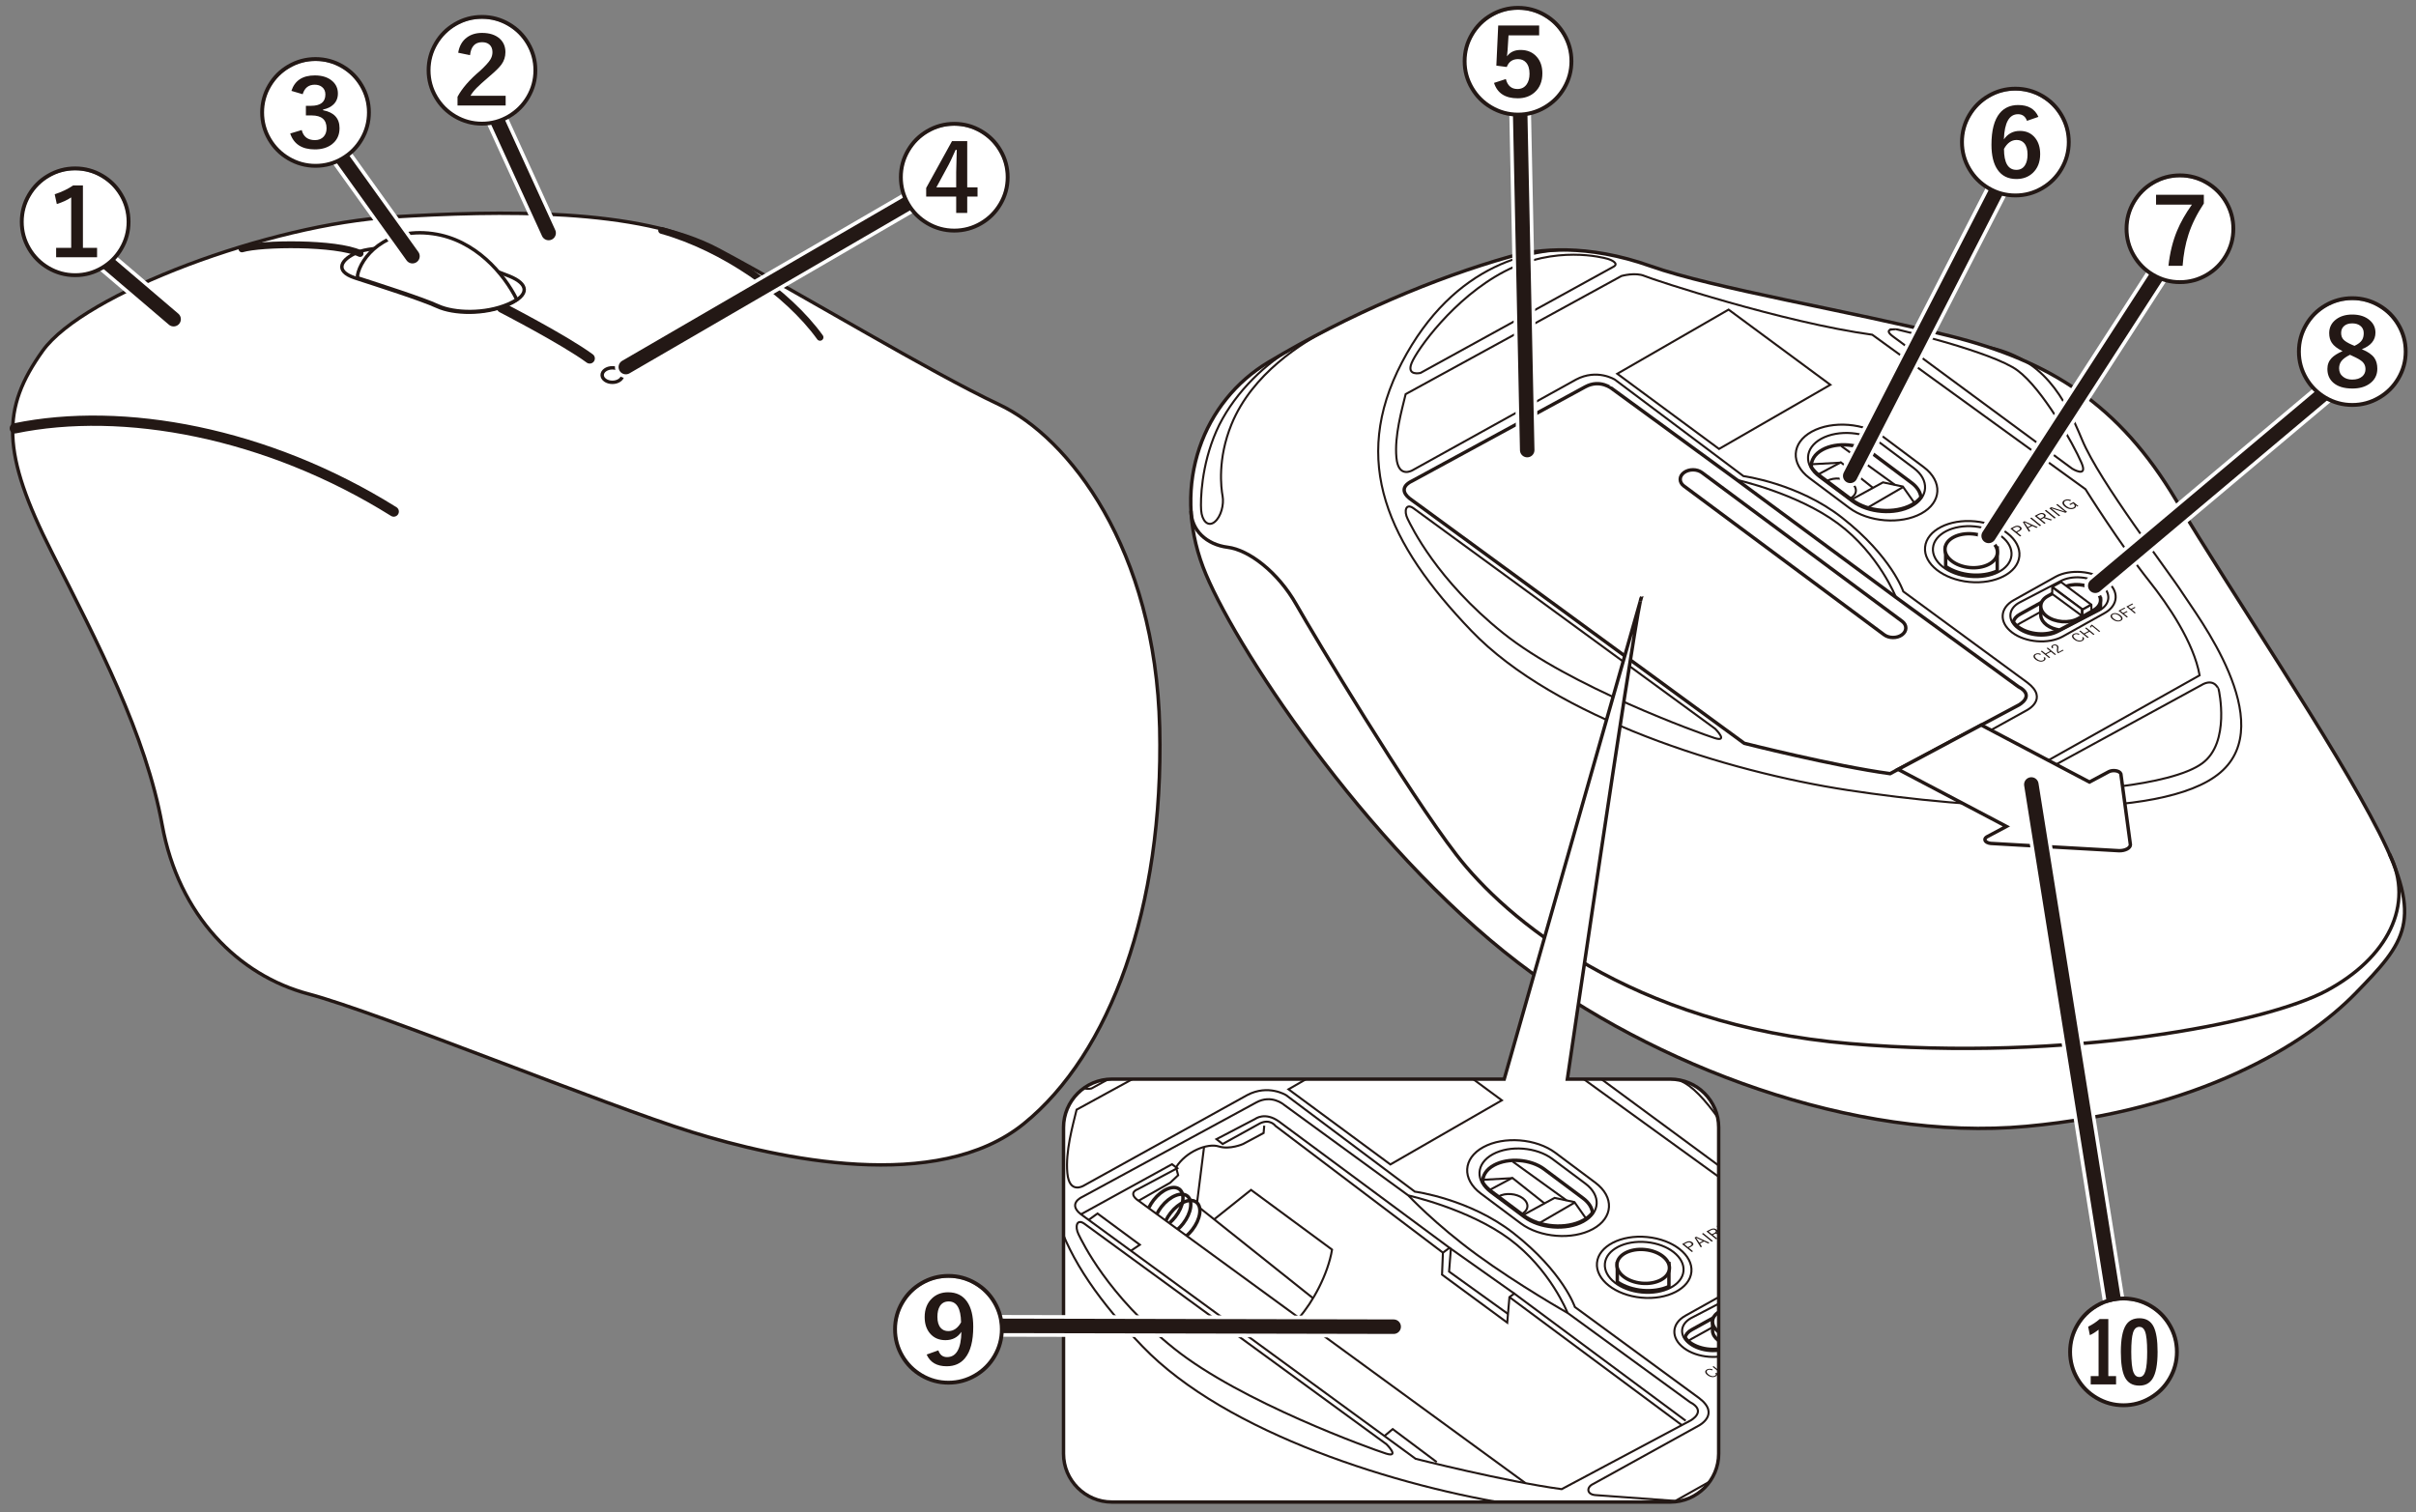 <?xml version="1.0" encoding="utf-8"?>
<!-- Generator: Adobe Illustrator 26.5.2, SVG Export Plug-In . SVG Version: 6.00 Build 0)  -->
<svg version="1.1" xmlns="http://www.w3.org/2000/svg" xmlns:xlink="http://www.w3.org/1999/xlink" x="0px" y="0px"
	 viewBox="0 0 500 313" enable-background="new 0 0 500 313" xml:space="preserve">
<rect x="0" y="0" width="500" height="313" fill="#808080" stroke="none"/>
<g id="レイヤー_1">
	<g>
		<g>
			<g>
				<g>
					<path fill="#FFFFFF" stroke="#231815" stroke-width="0.709" stroke-miterlimit="10" d="M312.349,53.169
						c-15.174,4.292-33.075,11.786-49.83,21.806c-13.53,8.092-20.067,25.132-13.547,42.413c5.736,15.203,33.389,57.514,65.195,81.88
						c27.958,21.418,69.772,37.169,105.241,33.894c35.513-3.279,57.666-16.849,68.046-27.507
						c10.381-10.658,14.205-15.03,4.917-33.339s-30.322-49.189-42.069-68.865s-25.952-28.694-46.713-33.886
						c-20.761-5.192-48.898-9.838-62.011-14.484S318.342,51.474,312.349,53.169z"/>
					<path fill="none" stroke="#231815" stroke-width="0.709" stroke-miterlimit="10" d="M246.483,105.766
						c0.07,4.02,3.219,6.977,7.589,7.523c4.371,0.547,10.381,5.101,14.205,11.842c3.824,6.741,23.038,38.714,33.145,51.831
						s36.059,35.252,81.406,39.078s86.064-4.228,98.616-10.931c12.552-6.703,18.429-17.788,13.038-28.357"/>
					<path fill="none" stroke="#231815" stroke-width="0.425" stroke-miterlimit="10" d="M328.163,51.99
						c-10.533-1.189-27.288,2.454-38.033,23.041c-10.745,20.587-2.914,37.53,14.387,55.566
						c17.301,18.036,52.814,29.149,77.946,32.975s64.834,6.741,77.035-3.644s-4.917-32.611-7.831-37.165
						c-2.914-4.555-17.119-22.955-20.761-31.7c-3.642-8.745-7.982-17.038-19.835-19.359"/>
					<path fill="none" stroke="#231815" stroke-width="0.425" stroke-miterlimit="10" d="M333.933,55.205l-39.961,22.001
						c0,0-2.931,0.695-1.838-2.038c1.093-2.733,8.742-13.527,19.259-18.993c10.517-5.465,20.352-2.869,21.308-2.596
						S335.05,54.591,333.933,55.205z"/>
					<path fill="none" stroke="#231815" stroke-width="0.425" stroke-miterlimit="10" d="M391.861,69.728l36.998,27.301
						c0,0,3.322,2.033,1.912-1.23c-1.701-3.936-8.059-15.303-13.249-19.129c-5.19-3.826-24.859-8.471-24.859-8.471
						S389.254,67.832,391.861,69.728z"/>
					<path fill="none" stroke="#231815" stroke-width="0.425" stroke-miterlimit="10" d="M456.04,141.573l-37.015,20.222
						c0,0-1.057,1.356,3.023,1.759c5.822,0.575,27.114-0.71,33.708-5.536c5.893-4.314,3.426-15.215,3.426-15.215
						S458.486,140.475,456.04,141.573z"/>
					<path fill="none" stroke="#231815" stroke-width="0.425" stroke-miterlimit="10" d="M292.544,105.228l62.421,45.637
						c0,0,2.868,2.869-0.137,1.913c-3.005-0.956-29.955-10.653-43.75-21.721c-13.795-11.068-18.943-22.003-19.763-23.643
						C290.495,105.774,290.955,104.066,292.544,105.228z"/>
					<path fill="none" stroke="#231815" stroke-width="0.425" stroke-miterlimit="10" d="M290.905,81.59l44.664-24.458
						c0,0,2.868-0.82,4.781,0c1.912,0.82,28.709,9.62,47.123,12.161l44.118,31.973c0,0,7.131,11.386,13.24,19.079
						c3.847,4.844,9.16,12.621,10.39,19.453l-40.568,22.789c0,0-14.75-1.063-16.526-1.2c-1.776-0.137-1.912-1.64-0.41-2.323
						l21.717-12.024c0,0,4.644-2.323,0.137-5.739l-25.678-18.856c0,0-2.392-7.221-12.703-15.303
						c-9.021-7.072-20.377-8.581-20.377-8.581l-26.609-19.976c0,0-3.688-2.323-8.059,0l-33.737,18.719c0,0-3.005,1.913-3.415-2.596
						S290.085,85.005,290.905,81.59z"/>
					<path fill="none" stroke="#231815" stroke-width="0.709" stroke-miterlimit="10" d="M328.057,80.087l-35.923,19.539
						c0,0-3.551,1.503,0.137,3.962l68.704,50.282c0,0,18.601,4.717,30.186,6.285l26.635-14.21c0,0,3.551-1.913-0.137-3.826
						l-25.269-18.446l-32.918-24.321l-25.815-18.856C333.657,80.496,331.179,78.389,328.057,80.087z"/>
					<path fill="none" stroke="#231815" stroke-width="0.425" stroke-miterlimit="10" d="M359.472,99.352
						c0,0,12.438,2.748,20.898,9.018c8.46,6.27,12.02,15.303,12.02,15.303"/>
					<path fill="none" stroke="#231815" stroke-width="0.425" stroke-miterlimit="10" d="M274.872,68.132
						c-5.338,2.828-15.685,9.125-20.012,19.715c-2.936,7.187-2.145,13.179-1.838,14.864c0.306,1.686-0.306,4.291-1.685,5.363
						c-1.379,1.073-2.604-0.306-2.757-2.452c-0.153-2.145,0.033-9.268,3.132-16.339c3.1-7.071,9.356-13.378,15.133-16.826"/>
					
						<ellipse transform="matrix(0.096 -0.995 0.995 0.096 255.454 509.501)" fill="none" stroke="#231815" stroke-width="0.425" stroke-miterlimit="10" cx="408.296" cy="114.079" rx="6.304" ry="9.808"/>
					
						<ellipse transform="matrix(0.096 -0.995 0.995 0.096 255.454 509.501)" fill="none" stroke="#231815" stroke-width="0.425" stroke-miterlimit="10" cx="408.296" cy="114.079" rx="5.247" ry="8.163"/>
					<g>
						<path fill="none" stroke="#231815" stroke-width="0.425" stroke-miterlimit="10" d="M383.331,103.863l-6.821-5.109
							c-3.27-2.449-3.078-6.02,0.425-7.935v0c3.504-1.915,9.046-1.478,12.315,0.971l6.821,5.109c3.27,2.449,3.078,6.02-0.425,7.935
							v0C392.142,106.749,386.6,106.313,383.331,103.863z"/>
						<path fill="none" stroke="#231815" stroke-width="0.425" stroke-miterlimit="10" d="M382.709,105.131l-8.253-6.182
							c-3.956-2.964-3.725-7.284,0.514-9.602v0c4.239-2.317,10.945-1.789,14.902,1.175l8.253,6.182
							c3.956,2.964,3.725,7.284-0.514,9.602l0,0C393.371,108.623,386.665,108.095,382.709,105.131z"/>
						<path fill="none" stroke="#231815" stroke-width="0.709" stroke-miterlimit="10" d="M397.544,102.924
							c-0.12-1.045-0.761-2.101-1.939-2.984l-8.056-6.034c-2.754-2.062-7.42-2.43-10.371-0.818c-1.643,0.898-2.418,2.229-2.31,3.588
							c0.386,0.615,0.926,1.206,1.642,1.742l6.821,5.109c3.27,2.449,8.812,2.886,12.315,0.971v0
							C396.461,104.052,397.09,103.514,397.544,102.924z"/>
						<path fill="none" stroke="#231815" stroke-width="0.425" stroke-miterlimit="10" d="M378.14,99.539
							c1.427-0.78,3.664-0.604,4.996,0.394c1.332,0.998,1.255,2.439-0.172,3.219"/>
						<polyline fill="none" stroke="#231815" stroke-width="0.425" stroke-miterlimit="10" points="383.048,103.49 389.694,99.856 
							393.801,100.719 396.078,103.952 						"/>
						
							<line fill="none" stroke="#231815" stroke-width="0.425" stroke-miterlimit="10" x1="393.747" y1="100.884" x2="386.5" y2="105.097"/>
						<polyline fill="none" stroke="#231815" stroke-width="0.425" stroke-miterlimit="10" points="376.363,98.168 380.962,95.709 
							387.614,100.993 						"/>
						
							<line fill="none" stroke="#231815" stroke-width="0.425" stroke-miterlimit="10" x1="380.834" y1="95.777" x2="374.876" y2="96.105"/>
						
							<line fill="none" stroke="#231815" stroke-width="0.425" stroke-miterlimit="10" x1="392.176" y1="100.378" x2="381.053" y2="92.338"/>
					</g>
					<g>
						<path fill="#FFFFFF" stroke="#231815" stroke-width="0.709" stroke-miterlimit="10" d="M402.663,117.263
							c2.937,1.999,7.49,2.385,10.67,0.934v-4.768h-10.67V117.263z"/>
						
							<ellipse transform="matrix(0.096 -0.995 0.995 0.096 255.454 509.122)" fill="#FFFFFF" stroke="#231815" stroke-width="0.709" stroke-miterlimit="10" cx="408.088" cy="113.889" rx="3.5" ry="5.445"/>
					</g>
					<g>
						
							<polygon fill-rule="evenodd" clip-rule="evenodd" fill="none" stroke="#231815" stroke-width="0.425" stroke-miterlimit="10" points="
							378.797,79.653 355.761,92.933 334.702,77.372 357.738,64.092 						"/>
						<g>
							<g>
								<path fill="#231815" d="M437.134,127.059c0.261-0.136,0.553-0.172,0.876-0.106c0.292,0.058,0.567,0.193,0.825,0.404
									c0.295,0.241,0.438,0.473,0.427,0.697c-0.009,0.187-0.126,0.339-0.351,0.456c-0.259,0.135-0.551,0.17-0.876,0.105
									c-0.293-0.059-0.567-0.193-0.824-0.403c-0.296-0.242-0.438-0.474-0.426-0.697
									C436.796,127.327,436.912,127.176,437.134,127.059z M437.301,127.196c-0.184,0.096-0.258,0.227-0.221,0.394
									c0.034,0.151,0.159,0.315,0.375,0.491c0.246,0.201,0.493,0.322,0.741,0.364c0.206,0.035,0.389,0.011,0.549-0.072
									c0.186-0.097,0.26-0.229,0.222-0.395c-0.033-0.151-0.158-0.314-0.374-0.49c-0.248-0.202-0.494-0.324-0.74-0.366
									C437.647,127.087,437.463,127.112,437.301,127.196z"/>
								<path fill="#231815" d="M439.669,125.778l0.17,0.139l-1.008,0.526l0.556,0.453l0.762-0.397l0.17,0.139l-0.762,0.397
									l0.818,0.667l-0.233,0.122l-1.715-1.399L439.669,125.778z"/>
								<path fill="#231815" d="M441.297,124.93l0.17,0.139l-1.008,0.526l0.556,0.453l0.762-0.397l0.17,0.139l-0.762,0.397
									l0.818,0.667l-0.233,0.122l-1.715-1.399L441.297,124.93z"/>
							</g>
							<g>
								<g>
									<path fill="#231815" d="M430.37,131.244l-0.177,0.165c-0.319-0.171-0.604-0.191-0.857-0.059
										c-0.186,0.097-0.262,0.23-0.228,0.399c0.03,0.154,0.153,0.319,0.367,0.494c0.244,0.199,0.493,0.319,0.747,0.359
										c0.211,0.034,0.397,0.009,0.557-0.075c0.268-0.14,0.307-0.331,0.117-0.575l0.288-0.062c0.217,0.32,0.137,0.579-0.24,0.776
										c-0.261,0.136-0.555,0.172-0.883,0.108c-0.296-0.057-0.573-0.191-0.829-0.4c-0.295-0.241-0.436-0.474-0.422-0.699
										c0.012-0.189,0.131-0.342,0.356-0.459c0.196-0.102,0.408-0.147,0.635-0.133
										C429.994,131.094,430.184,131.148,430.37,131.244z"/>
									<path fill="#231815" d="M431.755,129.907l1.715,1.399l-0.233,0.122l-0.814-0.664l-0.971,0.507l0.814,0.664l-0.233,0.122
										l-1.715-1.399l0.233-0.122l0.728,0.594l0.971-0.507l-0.728-0.594L431.755,129.907z"/>
									<path fill="#231815" d="M434.425,130.807l-1.501-1.225c-0.043,0.105-0.115,0.218-0.218,0.339l-0.208-0.119
										c0.11-0.115,0.195-0.249,0.256-0.401l0.183-0.096l1.703,1.39L434.425,130.807z"/>
								</g>
							</g>
							<g>
								<g>
									<path fill="#231815" d="M422.4,135.401l-0.177,0.165c-0.319-0.171-0.604-0.191-0.857-0.059
										c-0.186,0.097-0.262,0.23-0.228,0.399c0.03,0.154,0.153,0.319,0.367,0.494c0.244,0.199,0.493,0.319,0.747,0.359
										c0.211,0.034,0.397,0.009,0.557-0.075c0.268-0.14,0.307-0.331,0.117-0.575l0.288-0.062c0.217,0.32,0.137,0.579-0.24,0.776
										c-0.261,0.136-0.555,0.172-0.883,0.108c-0.296-0.057-0.573-0.191-0.829-0.4c-0.295-0.241-0.436-0.474-0.422-0.699
										c0.012-0.189,0.131-0.342,0.356-0.459c0.196-0.102,0.408-0.147,0.635-0.133C422.024,135.251,422.214,135.305,422.4,135.401
										z"/>
									<path fill="#231815" d="M423.784,134.064l1.715,1.399l-0.233,0.122l-0.814-0.664l-0.971,0.507l0.814,0.664l-0.233,0.122
										l-1.715-1.399l0.233-0.122l0.728,0.594l0.971-0.507l-0.728-0.594L423.784,134.064z"/>
									<path fill="#231815" d="M424.691,134.194c-0.125-0.142-0.168-0.275-0.131-0.401c0.032-0.106,0.119-0.196,0.261-0.27
										c0.174-0.091,0.356-0.127,0.543-0.107c0.168,0.018,0.315,0.078,0.441,0.182c0.103,0.084,0.166,0.177,0.189,0.278
										c0.022,0.098,0.015,0.231-0.021,0.4c-0.06,0.294-0.051,0.531,0.028,0.711l0.922-0.481l0.16,0.131l-1.144,0.597
										l-0.144-0.118c-0.112-0.233-0.141-0.513-0.087-0.838c0.027-0.169,0.029-0.293,0.004-0.373
										c-0.02-0.067-0.066-0.129-0.137-0.187c-0.092-0.075-0.196-0.116-0.313-0.122c-0.101-0.006-0.195,0.013-0.282,0.059
										c-0.205,0.107-0.213,0.261-0.025,0.461L424.691,134.194z"/>
								</g>
							</g>
						</g>
						<g>
							<path fill="#231815" d="M416.051,109.42l0.766-0.4c0.531-0.277,0.982-0.265,1.352,0.037c0.19,0.155,0.256,0.315,0.198,0.48
								c-0.052,0.147-0.202,0.284-0.448,0.413l-0.475,0.248l0.875,0.714l-0.269,0.14L416.051,109.42z M416.509,109.434l0.751,0.613
								l0.463-0.241c0.368-0.192,0.424-0.392,0.168-0.6c-0.246-0.2-0.546-0.208-0.901-0.023L416.509,109.434z"/>
							<path fill="#231815" d="M418.983,107.891l2.74,1.245l-0.284,0.148l-0.858-0.402l-0.821,0.428l0.403,0.639l-0.266,0.139
								l-1.259-2.018L418.983,107.891z M420.338,108.763l-0.657-0.308c-0.169-0.078-0.395-0.189-0.676-0.333l-0.047,0.025
								c0.136,0.181,0.253,0.347,0.351,0.499l0.32,0.487L420.338,108.763z"/>
							<path fill="#231815" d="M420.426,107.138l2,1.632l-0.272,0.142l-2-1.631L420.426,107.138z"/>
							<path fill="#231815" d="M421.082,106.796l0.776-0.405c0.527-0.275,0.965-0.27,1.314,0.015
								c0.135,0.11,0.201,0.226,0.198,0.347c-0.002,0.111-0.063,0.217-0.183,0.319l1.524,0.506l-0.301,0.157l-1.441-0.498
								l-0.556,0.29l0.934,0.762l-0.266,0.139L421.082,106.796z M421.537,106.812l0.692,0.564l0.475-0.248
								c0.365-0.191,0.43-0.382,0.193-0.576c-0.12-0.098-0.253-0.145-0.398-0.141c-0.136,0.004-0.291,0.051-0.466,0.142
								L421.537,106.812z"/>
							<path fill="#231815" d="M423.452,105.56l2,1.631l-0.272,0.142l-2-1.632L423.452,105.56z"/>
							<path fill="#231815" d="M425.794,104.338l2,1.631l-0.347,0.181l-1.932-0.61c-0.03-0.009-0.334-0.111-0.911-0.304
								l-0.047,0.025c0.046,0.038,0.163,0.129,0.351,0.276c0.121,0.095,0.223,0.176,0.304,0.242l1.15,0.938l-0.253,0.132l-2-1.632
								l0.423-0.221l1.781,0.571c0.147,0.046,0.317,0.104,0.509,0.172c0.228,0.082,0.367,0.131,0.415,0.147l0.049-0.025
								c-0.397-0.302-0.624-0.476-0.68-0.522l-1.064-0.868L425.794,104.338z"/>
							<path fill="#231815" d="M428.63,103.552l-0.206,0.187c-0.361-0.185-0.687-0.202-0.979-0.049
								c-0.22,0.115-0.31,0.27-0.271,0.467c0.036,0.179,0.179,0.371,0.43,0.575c0.288,0.235,0.576,0.376,0.863,0.424
								c0.243,0.041,0.463,0.01,0.658-0.092s0.274-0.239,0.234-0.411c-0.031-0.137-0.133-0.281-0.304-0.432l-0.609,0.318
								l-0.192-0.157l0.866-0.452l1.015,0.828l-0.191,0.1l-0.351-0.246c0.055,0.132,0.052,0.255-0.009,0.368
								c-0.054,0.099-0.148,0.184-0.284,0.254c-0.303,0.158-0.643,0.199-1.019,0.122c-0.338-0.069-0.659-0.227-0.961-0.474
								c-0.344-0.28-0.507-0.552-0.489-0.815c0.015-0.221,0.154-0.399,0.416-0.536c0.226-0.118,0.471-0.169,0.734-0.154
								C428.201,103.391,428.417,103.449,428.63,103.552z"/>
						</g>
					</g>
					<g>
						<path fill="none" stroke="#231815" stroke-width="0.425" stroke-miterlimit="10" d="M416.433,130.945L416.433,130.945
							c-2.773-2.077-2.611-5.106,0.361-6.73l8.631-4.826c2.972-1.624,7.672-1.254,10.445,0.823v0
							c2.773,2.077,2.611,5.106-0.361,6.73l-8.631,4.826C423.907,133.393,419.207,133.023,416.433,130.945z"/>
						<path fill="none" stroke="#231815" stroke-width="0.425" stroke-miterlimit="10" d="M417.635,130.12L417.635,130.12
							c-2.219-1.662-2.089-4.085,0.288-5.384l8.468-4.417c2.377-1.299,6.137-1.003,8.356,0.659l0,0
							c2.219,1.662,2.089,4.085-0.289,5.384l-8.468,4.417C423.613,132.078,419.853,131.781,417.635,130.12z"/>
						<path fill="none" stroke="#231815" stroke-width="0.709" stroke-miterlimit="10" d="M416.661,128.749
							c0.251,0.353,0.558,0.696,0.974,1.007c2.219,1.662,5.979,1.958,8.356,0.659l7.973-4.159c0.918-1.037,0.729-2.44-0.647-3.471
							c-1.718-1.287-4.63-1.516-6.471-0.51l-8.819,4.89C417.269,127.579,416.824,128.142,416.661,128.749z"/>
						<path fill="none" stroke="#231815" stroke-width="0.425" stroke-miterlimit="10" d="M434.297,125.776
							c-0.198-0.397-0.524-0.779-0.98-1.121c-1.718-1.287-4.63-1.516-6.471-0.51l-8.819,4.89c-0.265,0.145-0.491,0.308-0.681,0.484"
							/>
						<g>
							<path fill="#FFFFFF" stroke="#231815" stroke-width="0.709" stroke-miterlimit="10" d="M434.703,123.962l-12.346,1.544
								v1.989c0.069,0.659,0.472,1.326,1.215,1.883c0.727,0.545,1.67,0.887,2.653,1.04l8.233-4.295
								c0.091-0.05,0.156-0.111,0.24-0.164c-0.002-0.043,0.012-0.086,0.008-0.129L434.703,123.962z"/>
							<path fill="#FFFFFF" stroke="#231815" stroke-width="0.709" stroke-miterlimit="10" d="M423.572,127.567L423.572,127.567
								c-1.718-1.287-1.618-3.163,0.223-4.169l3.222-1.761c1.841-1.006,4.753-0.777,6.471,0.51l0.008-0.004
								c1.718,1.287,1.61,3.167-0.231,4.174l-3.222,1.761C428.202,129.083,425.29,128.854,423.572,127.567z"/>
							<g>
								
									<polygon fill="#FFFFFF" stroke="#231815" stroke-width="0.425" stroke-linecap="round" stroke-linejoin="round" stroke-miterlimit="10" points="
									430.974,126.157 424.727,121.477 426.541,120.486 432.789,125.165 								"/>
								
									<polygon fill="#FFFFFF" stroke="#231815" stroke-width="0.425" stroke-linecap="round" stroke-linejoin="round" stroke-miterlimit="10" points="
									430.839,127.464 424.715,122.955 424.715,121.579 430.839,126.088 								"/>
								
									<polygon fill="#FFFFFF" stroke="#231815" stroke-width="0.425" stroke-linecap="round" stroke-linejoin="round" stroke-miterlimit="10" points="
									432.82,126.445 430.976,127.493 430.976,126.224 432.82,125.177 								"/>
							</g>
						</g>
					</g>
				</g>
				<path fill="#FFFFFF" stroke="#231815" stroke-width="0.709" stroke-miterlimit="10" d="M389.904,131.383l-41.43-30.786
					c-1.011-0.772-0.99-2.023,0.047-2.78l0,0c1.037-0.758,2.712-0.746,3.723,0.025l41.43,30.786c1.011,0.772,0.99,2.023-0.047,2.78
					h0C392.59,132.166,390.914,132.154,389.904,131.383z"/>
			</g>
		</g>
		<path fill="#FFFFFF" stroke="#231815" stroke-width="0.709" stroke-miterlimit="10" d="M436.408,159.761l-3.986,2.13
			l-22.399-11.805l-17.189,9.186l22.399,11.805l-3.986,2.13c-0.595,0.318-0.612,0.837-0.038,1.16
			c0.215,0.121,0.483,0.197,0.765,0.229l26.615,1.511c1.251,0.006,2.284-0.546,2.306-1.232l-1.975-14.678
			c-0.05-0.155-0.182-0.304-0.397-0.425C437.95,159.448,437.003,159.444,436.408,159.761z"/>
	</g>
	<g>
		<g>
			<path fill="#FFFFFF" d="M345.687,223.392H324.37c0,0,13.165-89.909,15.093-98.91l-28.159,98.91H230.1c-5.5,0-10,4.5-10,10v67.544
				c0,5.5,4.5,10,10,10h115.587c5.5,0,10-4.5,10-10v-67.544C355.687,227.892,351.187,223.392,345.687,223.392z"/>
			<path fill="#FFFFFF" d="M339.464,124.483l0.209-0.734C339.637,123.748,339.565,124.008,339.464,124.483z"/>
		</g>
		<g>
			<defs>
				<path id="SVGID_1_" d="M355.687,300.937c0,5.5-4.5,10-10,10H230.1c-5.5,0-10-4.5-10-10v-67.544c0-5.5,4.5-10,10-10h115.587
					c5.5,0,10,4.5,10,10V300.937z"/>
			</defs>
			<clipPath id="SVGID_00000156551099026604902380000018197731173888469664_">
				<use xlink:href="#SVGID_1_"  overflow="visible"/>
			</clipPath>
			<g clip-path="url(#SVGID_00000156551099026604902380000018197731173888469664_)">
				<g>
					<path fill="#FFFFFF" stroke="#231815" stroke-width="0.709" stroke-miterlimit="10" d="M244.13,201.406
						c-15.193,4.292-33.118,11.785-49.894,21.804c-13.548,8.091-20.093,25.129-13.564,42.408
						c5.744,15.201,33.431,57.508,65.278,81.871c27.994,21.415,69.862,37.165,105.376,33.89
						c35.558-3.279,57.74-16.847,68.134-27.503c10.394-10.656,14.223-15.028,4.923-33.336s-30.361-49.184-42.123-68.857
						s-25.985-28.691-46.773-33.882c-20.788-5.192-48.961-9.837-62.09-14.482C260.268,198.673,250.13,199.711,244.13,201.406z"/>
					<path fill="none" stroke="#231815" stroke-width="0.709" stroke-miterlimit="10" d="M178.326,253.886
						c0.07,4.019,3.223,6.976,7.599,7.523c4.376,0.547,10.394,5.101,14.223,11.841c3.829,6.74,23.067,38.709,33.188,51.825
						c10.12,13.116,36.105,35.248,81.511,39.074s86.174-4.227,98.743-10.93c12.568-6.702,18.452-17.786,13.055-28.353"/>
					<path fill="none" stroke="#231815" stroke-width="0.425" stroke-miterlimit="10" d="M260.111,200.116
						c-10.546-1.189-27.323,2.454-38.081,23.039c-10.759,20.584-2.918,37.525,14.406,55.559s52.882,29.146,78.046,32.971
						c25.164,3.825,64.917,6.74,77.134-3.643s-4.923-32.607-7.841-37.161c-2.918-4.554-17.141-22.952-20.788-31.696
						c-3.647-8.744-7.993-17.037-19.861-19.357"/>
					<path fill="none" stroke="#231815" stroke-width="0.425" stroke-miterlimit="10" d="M265.888,203.331l-40.012,21.998
						c0,0-2.934,0.695-1.84-2.038s8.753-13.526,19.284-18.99c10.531-5.465,20.378-2.869,21.335-2.596
						S267.007,202.718,265.888,203.331z"/>
					<path fill="none" stroke="#231815" stroke-width="0.425" stroke-miterlimit="10" d="M323.891,217.853l37.045,27.298
						c0,0,3.327,2.033,1.915-1.23c-1.703-3.936-8.069-15.302-13.266-19.127s-24.891-8.471-24.891-8.471
						S321.28,215.956,323.891,217.853z"/>
					<path fill="none" stroke="#231815" stroke-width="0.425" stroke-miterlimit="10" d="M388.151,289.69l-37.063,20.22
						c0,0-1.059,1.356,3.027,1.759c5.829,0.575,27.149-0.71,33.751-5.535c5.901-4.313,3.431-15.214,3.431-15.214
						S390.601,288.592,388.151,289.69z"/>
					<path fill="none" stroke="#231815" stroke-width="0.425" stroke-miterlimit="10" d="M224.446,253.348l62.501,45.632
						c0,0,2.872,2.869-0.137,1.913s-29.993-10.652-43.807-21.718s-18.968-22.001-19.788-23.64
						C222.395,253.895,222.855,252.187,224.446,253.348z"/>
					<path fill="none" stroke="#231815" stroke-width="0.425" stroke-miterlimit="10" d="M222.805,229.713l44.721-24.455
						c0,0,2.872-0.82,4.787,0c1.915,0.82,28.746,9.619,47.183,12.159l44.174,31.969c0,0,7.14,11.384,13.257,19.077
						c3.852,4.844,9.172,12.62,10.403,19.451l-40.62,22.786c0,0-14.769-1.063-16.547-1.2s-1.915-1.639-0.41-2.323l21.745-12.023
						c0,0,4.65-2.323,0.137-5.738l-25.711-18.854c0,0-2.395-7.22-12.719-15.302c-9.033-7.071-20.403-8.581-20.403-8.581
						l-26.643-19.973c0,0-3.693-2.323-8.069,0l-33.78,18.717c0,0-3.009,1.913-3.419-2.596S221.985,233.128,222.805,229.713z"/>
					<path fill="none" stroke="#231815" stroke-width="0.425" stroke-miterlimit="10" d="M260.005,228.21l-35.969,19.537
						c0,0-3.556,1.503,0.137,3.962l68.792,50.277c0,0,18.624,4.716,30.225,6.285l26.669-14.209c0,0,3.556-1.913-0.137-3.825
						l-25.301-18.444c0,0-10.12-5.738-18.737-12.023c-8.616-6.285-14.223-12.296-14.223-12.296l-25.848-18.854
						C265.612,228.62,263.13,226.512,260.005,228.21z"/>
					<path fill="none" stroke="#231815" stroke-width="0.425" stroke-miterlimit="10" d="M291.46,247.474
						c0,0,12.454,2.747,20.925,9.017c8.471,6.27,12.035,15.302,12.035,15.302"/>
					<path fill="none" stroke="#231815" stroke-width="0.425" stroke-miterlimit="10" d="M223.706,251.371l18.838-10.364
						l1.094,0.82l-8.206,4.372c0,0-1.915,0.638-0.182,2.095l80.481,58.747"/>
					<polyline fill="none" stroke="#231815" stroke-width="0.425" stroke-miterlimit="10" points="286.51,297.269 288.223,295.838 
						297.341,302.669 					"/>
					<polyline fill="none" stroke="#231815" stroke-width="0.425" stroke-miterlimit="10" points="225.3,252.533 227.136,251.208 
						235.889,257.675 234.043,258.923 					"/>
					
						<line fill="none" stroke="#231815" stroke-width="0.425" stroke-miterlimit="10" x1="312.385" y1="268.513" x2="348.063" y2="295.018"/>
					<path fill="none" stroke="#231815" stroke-width="0.425" stroke-miterlimit="10" d="M298.617,259.314l-34.647-26.231
						c0,0-1.094-1.548-3.191-0.546l-7.75,4.281l-1.276-1.002l8.023-4.19c0,0,2.006-1.548,4.923,0.546l35.285,26.14L298.617,259.314
						l-0.182,4.554l13.494,9.928l0.456-5.283l1.003-0.729l35.467,26.322"/>
					<polyline fill="none" stroke="#231815" stroke-width="0.425" stroke-miterlimit="10" points="300.258,258.586 
						299.894,263.231 312.084,271.996 					"/>
					<path fill="none" stroke="#231815" stroke-width="0.425" stroke-miterlimit="10" d="M235.625,248.567l6.555-3.734l1.641-1.548
						l-0.43-1.643c2.072-3.321,6.539-5.051,8.818-4.323c2.279,0.729,5.041-0.492,5.041-0.492l4.259-2.286l0.133-1.519"/>
					
						<line fill="none" stroke="#231815" stroke-width="0.425" stroke-miterlimit="10" x1="249.176" y1="237.498" x2="247.758" y2="248.805"/>
					
						<line fill="none" stroke="#231815" stroke-width="0.425" stroke-miterlimit="10" x1="299.985" y1="258.312" x2="313.388" y2="267.785"/>
					<path fill="none" stroke="#231815" stroke-width="0.425" stroke-miterlimit="10" d="M206.752,216.257
						c-5.344,2.828-15.706,9.124-20.038,19.713c-2.94,7.186-2.147,13.177-1.841,14.863c0.307,1.685-0.307,4.29-1.687,5.363
						c-1.38,1.073-2.607-0.306-2.761-2.452c-0.153-2.145,0.033-9.267,3.136-16.337c3.104-7.07,9.368-13.377,15.152-16.824"/>
					<path fill="none" stroke="#231815" stroke-width="0.425" stroke-miterlimit="10" d="M268.822,272.799
						c2.823-3.186,5.99-8.937,6.853-14.113l-16.767-12.365l-7.637,6.098"/>
					<g>
						<path fill="none" stroke="#231815" stroke-width="0.709" stroke-miterlimit="10" d="M239.4,251.362
							c0.25-0.522,0.574-1.048,0.97-1.555c1.71-2.192,4.1-3.188,5.339-2.224s0.856,3.523-0.855,5.715
							c-0.363,0.465-0.756,0.876-1.162,1.226"/>
						<path fill="none" stroke="#231815" stroke-width="0.709" stroke-miterlimit="10" d="M237.785,249.967
							c0.25-0.522,0.574-1.048,0.97-1.555c1.71-2.192,4.1-3.188,5.339-2.224c1.238,0.964,0.856,3.523-0.855,5.715
							c-0.363,0.465-0.756,0.876-1.162,1.226"/>
						<path fill="none" stroke="#231815" stroke-width="0.709" stroke-miterlimit="10" d="M241.285,252.652
							c0.25-0.522,0.574-1.048,0.97-1.555c1.71-2.192,4.1-3.188,5.339-2.224c1.238,0.964,0.856,3.523-0.855,5.715
							c-0.363,0.465-0.756,0.876-1.162,1.226"/>
					</g>
					
						<line fill="none" stroke="#231815" stroke-width="0.425" stroke-miterlimit="10" x1="248.253" y1="250.013" x2="271.74" y2="268.743"/>
					
						<ellipse transform="matrix(0.096 -0.995 0.995 0.096 46.712 575.826)" fill="none" stroke="#231815" stroke-width="0.425" stroke-miterlimit="10" cx="340.347" cy="262.198" rx="6.303" ry="9.82"/>
					
						<ellipse transform="matrix(0.096 -0.995 0.995 0.096 46.712 575.826)" fill="none" stroke="#231815" stroke-width="0.425" stroke-miterlimit="10" cx="340.347" cy="262.198" rx="5.246" ry="8.173"/>
					<g>
						<path fill="none" stroke="#231815" stroke-width="0.425" stroke-miterlimit="10" d="M315.349,251.984l-6.829-5.108
							c-3.274-2.449-3.082-6.019,0.426-7.934l0,0c3.508-1.915,9.057-1.478,12.331,0.971l6.829,5.108
							c3.274,2.449,3.082,6.019-0.426,7.934v0C324.172,254.87,318.623,254.433,315.349,251.984z"/>
						<path fill="none" stroke="#231815" stroke-width="0.425" stroke-miterlimit="10" d="M314.727,253.252l-8.264-6.181
							c-3.962-2.963-3.73-7.283,0.515-9.601h0c4.245-2.317,10.959-1.789,14.921,1.175l8.264,6.181
							c3.962,2.963,3.73,7.283-0.515,9.601v0C325.402,256.743,318.688,256.215,314.727,253.252z"/>
						<path fill="none" stroke="#231815" stroke-width="0.709" stroke-miterlimit="10" d="M329.581,251.044
							c-0.121-1.045-0.762-2.101-1.942-2.984l-8.067-6.034c-2.757-2.062-7.43-2.43-10.384-0.817
							c-1.645,0.898-2.421,2.228-2.313,3.587c0.386,0.615,0.927,1.206,1.644,1.742l6.83,5.108c3.274,2.449,8.823,2.886,12.331,0.971
							v0C328.497,252.172,329.126,251.635,329.581,251.044z"/>
						<path fill="none" stroke="#231815" stroke-width="0.425" stroke-miterlimit="10" d="M310.152,247.66
							c1.429-0.78,3.669-0.604,5.002,0.394s1.256,2.439-0.173,3.219"/>
						<polyline fill="none" stroke="#231815" stroke-width="0.425" stroke-miterlimit="10" points="315.066,251.61 
							321.721,247.978 325.833,248.84 328.112,252.073 						"/>
						
							<line fill="none" stroke="#231815" stroke-width="0.425" stroke-miterlimit="10" x1="325.779" y1="249.005" x2="318.523" y2="253.218"/>
						<polyline fill="none" stroke="#231815" stroke-width="0.425" stroke-miterlimit="10" points="308.373,246.29 312.977,243.83 
							319.638,249.115 						"/>
						
							<line fill="none" stroke="#231815" stroke-width="0.425" stroke-miterlimit="10" x1="312.85" y1="243.899" x2="306.884" y2="244.226"/>
						
							<line fill="none" stroke="#231815" stroke-width="0.425" stroke-miterlimit="10" x1="324.206" y1="248.499" x2="313.069" y2="240.46"/>
					</g>
					<g>
						<path fill="#FFFFFF" stroke="#231815" stroke-width="0.709" stroke-miterlimit="10" d="M334.707,265.382
							c2.941,1.998,7.5,2.385,10.683,0.934v-4.768h-10.683V265.382z"/>
						
							<ellipse transform="matrix(0.096 -0.995 0.995 0.096 46.712 575.447)" fill="#FFFFFF" stroke="#231815" stroke-width="0.709" stroke-miterlimit="10" cx="340.138" cy="262.009" rx="3.499" ry="5.452"/>
					</g>
					<g>
						
							<polygon fill-rule="evenodd" clip-rule="evenodd" fill="none" stroke="#231815" stroke-width="0.425" stroke-miterlimit="10" points="
							310.81,227.776 287.744,241.055 266.659,225.496 289.724,212.217 						"/>
						<g>
							<g>
								<path fill="#231815" d="M369.222,275.178c0.261-0.136,0.554-0.172,0.878-0.106c0.293,0.058,0.568,0.193,0.826,0.404
									c0.296,0.241,0.438,0.473,0.427,0.697c-0.009,0.187-0.126,0.339-0.351,0.456c-0.26,0.135-0.552,0.17-0.877,0.104
									c-0.293-0.059-0.568-0.193-0.825-0.403c-0.297-0.242-0.438-0.474-0.426-0.697
									C368.883,275.445,368.999,275.294,369.222,275.178z M369.389,275.314c-0.184,0.096-0.258,0.227-0.222,0.394
									c0.034,0.151,0.159,0.315,0.375,0.491c0.247,0.201,0.494,0.322,0.742,0.364c0.207,0.035,0.39,0.011,0.55-0.072
									c0.186-0.097,0.26-0.229,0.222-0.395c-0.033-0.151-0.158-0.314-0.374-0.49c-0.248-0.202-0.495-0.324-0.741-0.366
									C369.735,275.205,369.551,275.23,369.389,275.314z"/>
								<path fill="#231815" d="M371.76,273.897l0.171,0.139l-1.009,0.526l0.556,0.453l0.763-0.397l0.171,0.139l-0.763,0.397
									l0.819,0.667l-0.233,0.122l-1.717-1.399L371.76,273.897z"/>
								<path fill="#231815" d="M373.389,273.048l0.171,0.139l-1.009,0.526l0.556,0.453l0.763-0.397l0.171,0.139l-0.763,0.397
									l0.819,0.667l-0.233,0.122l-1.717-1.399L373.389,273.048z"/>
							</g>
							<g>
								<g>
									<path fill="#231815" d="M362.449,279.362l-0.177,0.165c-0.319-0.171-0.605-0.191-0.859-0.059
										c-0.186,0.097-0.262,0.23-0.228,0.399c0.03,0.154,0.153,0.319,0.368,0.494c0.244,0.199,0.494,0.319,0.748,0.359
										c0.212,0.034,0.397,0.009,0.557-0.075c0.268-0.14,0.307-0.331,0.117-0.575l0.289-0.062c0.217,0.32,0.137,0.579-0.241,0.776
										c-0.261,0.136-0.556,0.172-0.884,0.108c-0.296-0.057-0.573-0.191-0.831-0.4c-0.296-0.241-0.436-0.474-0.422-0.699
										c0.012-0.189,0.131-0.342,0.356-0.459c0.197-0.102,0.408-0.147,0.635-0.133
										C362.072,279.212,362.263,279.266,362.449,279.362z"/>
									<path fill="#231815" d="M363.835,278.024l1.717,1.399l-0.233,0.122l-0.815-0.664l-0.973,0.507l0.815,0.664l-0.233,0.122
										l-1.717-1.399l0.233-0.122l0.729,0.594l0.973-0.507l-0.729-0.594L363.835,278.024z"/>
									<path fill="#231815" d="M366.509,278.925l-1.503-1.224c-0.043,0.105-0.115,0.218-0.218,0.339l-0.209-0.119
										c0.11-0.115,0.195-0.249,0.256-0.401l0.184-0.096l1.705,1.389L366.509,278.925z"/>
								</g>
							</g>
							<g>
								<g>
									<path fill="#231815" d="M354.469,283.519l-0.177,0.165c-0.319-0.171-0.605-0.191-0.859-0.059
										c-0.186,0.097-0.262,0.23-0.228,0.399c0.03,0.154,0.153,0.319,0.368,0.494c0.244,0.199,0.494,0.319,0.748,0.359
										c0.212,0.034,0.397,0.009,0.557-0.075c0.268-0.14,0.307-0.331,0.117-0.575l0.289-0.062c0.217,0.32,0.137,0.579-0.241,0.776
										c-0.261,0.136-0.556,0.172-0.884,0.108c-0.296-0.057-0.573-0.191-0.831-0.4c-0.296-0.241-0.437-0.474-0.422-0.699
										c0.012-0.189,0.131-0.342,0.356-0.459c0.197-0.102,0.408-0.147,0.635-0.133
										C354.092,283.369,354.282,283.423,354.469,283.519z"/>
									<path fill="#231815" d="M355.855,282.181l1.717,1.399l-0.233,0.122l-0.815-0.664l-0.973,0.507l0.815,0.664l-0.233,0.122
										l-1.717-1.399l0.233-0.122l0.729,0.594l0.973-0.507l-0.729-0.594L355.855,282.181z"/>
									<path fill="#231815" d="M356.763,282.312c-0.125-0.142-0.169-0.275-0.131-0.401c0.032-0.106,0.119-0.196,0.262-0.27
										c0.175-0.091,0.356-0.127,0.544-0.107c0.168,0.018,0.315,0.078,0.442,0.182c0.103,0.084,0.166,0.177,0.189,0.278
										c0.022,0.098,0.015,0.231-0.021,0.4c-0.06,0.294-0.051,0.531,0.028,0.71l0.923-0.481l0.16,0.131l-1.146,0.597l-0.144-0.118
										c-0.112-0.233-0.141-0.513-0.087-0.838c0.027-0.169,0.029-0.293,0.004-0.373c-0.02-0.067-0.066-0.129-0.137-0.187
										c-0.092-0.075-0.196-0.116-0.314-0.122c-0.101-0.006-0.195,0.013-0.282,0.059c-0.205,0.107-0.214,0.261-0.025,0.461
										L356.763,282.312z"/>
								</g>
							</g>
						</g>
						<g>
							<path fill="#231815" d="M348.112,257.54l0.767-0.4c0.532-0.277,0.983-0.265,1.354,0.037c0.19,0.155,0.256,0.315,0.198,0.48
								c-0.053,0.147-0.202,0.284-0.448,0.413l-0.475,0.248l0.876,0.713l-0.269,0.14L348.112,257.54z M348.571,257.555l0.752,0.613
								l0.463-0.241c0.368-0.192,0.424-0.392,0.168-0.6c-0.246-0.2-0.547-0.208-0.902-0.023L348.571,257.555z"/>
							<path fill="#231815" d="M351.047,256.011l2.744,1.245l-0.284,0.148l-0.859-0.402l-0.822,0.428l0.403,0.639l-0.266,0.139
								l-1.261-2.018L351.047,256.011z M352.404,256.884l-0.658-0.308c-0.169-0.078-0.395-0.189-0.677-0.333l-0.047,0.025
								c0.136,0.181,0.254,0.347,0.352,0.499l0.32,0.487L352.404,256.884z"/>
							<path fill="#231815" d="M352.492,255.259l2.002,1.631l-0.272,0.142l-2.002-1.631L352.492,255.259z"/>
							<path fill="#231815" d="M353.149,254.916l0.777-0.405c0.528-0.275,0.967-0.27,1.316,0.015
								c0.135,0.11,0.202,0.226,0.198,0.347c-0.002,0.111-0.063,0.217-0.183,0.319l1.526,0.506l-0.301,0.157l-1.443-0.498
								l-0.556,0.29l0.935,0.762l-0.266,0.139L353.149,254.916z M353.605,254.932l0.693,0.564l0.475-0.248
								c0.366-0.191,0.43-0.382,0.193-0.576c-0.12-0.098-0.253-0.145-0.399-0.141c-0.136,0.004-0.292,0.051-0.467,0.142
								L353.605,254.932z"/>
							<path fill="#231815" d="M355.522,253.68l2.002,1.631l-0.272,0.142l-2.002-1.631L355.522,253.68z"/>
							<path fill="#231815" d="M357.867,252.459l2.002,1.631l-0.347,0.181l-1.935-0.61c-0.03-0.009-0.334-0.111-0.913-0.304
								l-0.047,0.025c0.046,0.038,0.163,0.129,0.351,0.276c0.121,0.095,0.223,0.176,0.304,0.242l1.152,0.938l-0.254,0.132
								l-2.002-1.631l0.423-0.221l1.783,0.571c0.147,0.046,0.317,0.104,0.51,0.172c0.229,0.082,0.368,0.131,0.416,0.147l0.049-0.025
								c-0.398-0.302-0.625-0.476-0.681-0.522l-1.065-0.868L357.867,252.459z"/>
							<path fill="#231815" d="M360.706,251.673l-0.206,0.187c-0.361-0.185-0.688-0.202-0.98-0.049
								c-0.22,0.115-0.31,0.27-0.271,0.467c0.036,0.179,0.179,0.371,0.43,0.575c0.288,0.235,0.577,0.376,0.864,0.424
								c0.244,0.041,0.464,0.01,0.659-0.092c0.196-0.102,0.274-0.239,0.235-0.411c-0.031-0.137-0.133-0.281-0.304-0.432l-0.61,0.318
								l-0.192-0.157l0.867-0.452l1.016,0.828l-0.191,0.1l-0.352-0.246c0.055,0.132,0.052,0.255-0.009,0.368
								c-0.054,0.099-0.149,0.184-0.284,0.254c-0.304,0.158-0.644,0.199-1.02,0.122c-0.339-0.069-0.66-0.227-0.962-0.474
								c-0.344-0.28-0.507-0.552-0.49-0.815c0.015-0.221,0.154-0.399,0.417-0.536c0.226-0.118,0.471-0.169,0.735-0.154
								C360.277,251.512,360.493,251.57,360.706,251.673z"/>
						</g>
					</g>
					<g>
						<path fill="none" stroke="#231815" stroke-width="0.425" stroke-miterlimit="10" d="M348.494,279.063L348.494,279.063
							c-2.777-2.077-2.614-5.105,0.361-6.729l8.642-4.826c2.975-1.624,7.682-1.254,10.458,0.823h0
							c2.777,2.077,2.614,5.105-0.361,6.729l-8.642,4.826C355.978,281.511,351.271,281.14,348.494,279.063z"/>
						<path fill="none" stroke="#231815" stroke-width="0.425" stroke-miterlimit="10" d="M349.697,278.237L349.697,278.237
							c-2.221-1.662-2.091-4.084,0.289-5.384l8.479-4.417c2.38-1.299,6.145-1.003,8.367,0.659h0
							c2.221,1.662,2.091,4.084-0.289,5.384l-8.479,4.417C355.684,280.195,351.918,279.899,349.697,278.237z"/>
						<path fill="none" stroke="#231815" stroke-width="0.709" stroke-miterlimit="10" d="M348.722,276.867
							c0.252,0.353,0.558,0.696,0.975,1.007c2.221,1.662,5.987,1.958,8.367,0.659l7.983-4.159c0.92-1.037,0.73-2.44-0.648-3.471
							c-1.72-1.287-4.636-1.516-6.479-0.51l-8.83,4.889C349.331,275.697,348.885,276.26,348.722,276.867z"/>
						<path fill="none" stroke="#231815" stroke-width="0.425" stroke-miterlimit="10" d="M366.381,273.894
							c-0.199-0.397-0.525-0.779-0.982-1.121c-1.72-1.287-4.636-1.516-6.479-0.51l-8.83,4.889c-0.265,0.145-0.492,0.308-0.682,0.484
							"/>
						<g>
							<path fill="#FFFFFF" stroke="#231815" stroke-width="0.709" stroke-miterlimit="10" d="M366.787,272.08l-12.362,1.543v1.988
								c0.069,0.659,0.472,1.326,1.217,1.883c0.728,0.545,1.672,0.887,2.657,1.039l8.244-4.294c0.091-0.05,0.156-0.111,0.24-0.164
								c-0.002-0.043,0.012-0.086,0.008-0.129L366.787,272.08z"/>
							<path fill="#FFFFFF" stroke="#231815" stroke-width="0.709" stroke-miterlimit="10" d="M355.642,275.685L355.642,275.685
								c-1.72-1.287-1.62-3.163,0.224-4.169l3.226-1.761c1.843-1.006,4.759-0.777,6.479,0.51l0.008-0.004
								c1.72,1.287,1.612,3.167-0.231,4.173l-3.226,1.761C360.278,277.201,357.363,276.972,355.642,275.685z"/>
							<g>
								
									<polygon fill="#FFFFFF" stroke="#231815" stroke-width="0.425" stroke-linecap="round" stroke-linejoin="round" stroke-miterlimit="10" points="
									363.054,274.275 356.798,269.596 358.615,268.604 364.871,273.284 								"/>
								
									<polygon fill="#FFFFFF" stroke="#231815" stroke-width="0.425" stroke-linecap="round" stroke-linejoin="round" stroke-miterlimit="10" points="
									362.919,275.582 356.787,271.074 356.787,269.697 362.919,274.206 								"/>
								
									<polygon fill="#FFFFFF" stroke="#231815" stroke-width="0.425" stroke-linecap="round" stroke-linejoin="round" stroke-miterlimit="10" points="
									364.902,274.563 363.055,275.611 363.055,274.343 364.902,273.295 								"/>
							</g>
						</g>
					</g>
				</g>
			</g>
		</g>
		<g>
			<path fill="none" stroke="#231815" stroke-width="0.709" stroke-miterlimit="10" d="M345.687,223.392H324.37
				c0,0,13.165-89.909,15.093-98.91l-28.159,98.91H230.1c-5.5,0-10,4.5-10,10v67.544c0,5.5,4.5,10,10,10h115.587c5.5,0,10-4.5,10-10
				v-67.544C355.687,227.892,351.187,223.392,345.687,223.392z"/>
			<path fill="none" stroke="#231815" stroke-width="0.709" stroke-miterlimit="10" d="M339.464,124.483l0.209-0.734
				C339.637,123.748,339.565,124.008,339.464,124.483z"/>
		</g>
	</g>
	<g>
		<path fill="#FFFFFF" stroke="#231815" stroke-width="0.709" stroke-miterlimit="10" d="M81.333,44.902
			C56.035,46.391,17.353,60.69,8.822,72.637S0.226,93.6,10.741,114.365c9.502,18.764,19.407,37.634,22.82,56.408
			s15.782,31.147,30.284,34.988c14.502,3.84,61.421,23.041,79.336,28.587c17.914,5.547,50.758,12.8,68.672-1.707
			c17.915-14.507,29.004-44.801,28.151-81.922s-18.768-60.162-33.27-66.988s-39.166-21.9-58.009-32.001
			C132.285,42.917,103.086,43.622,81.333,44.902z"/>
		<path fill="none" stroke="#231815" stroke-width="2.126" stroke-linecap="round" stroke-miterlimit="10" d="M3.063,88.674
			c22.428-4.637,52.199,0.827,78.42,17.221"/>
		<path fill="none" stroke="#231815" stroke-width="1.417" stroke-linecap="round" stroke-miterlimit="10" d="M50.073,51.523
			c4.034-1.19,19.529-1.366,24.445,0.956"/>
		<path fill="none" stroke="#231815" stroke-width="2.126" stroke-linecap="round" stroke-miterlimit="10" d="M103.88,63.682
			c0,0,12.974,6.694,18.163,10.519"/>
		<path fill="none" stroke="#231815" stroke-width="1.417" stroke-linecap="round" stroke-miterlimit="10" d="M136.929,47.698
			c12.701,3.552,26.084,12.841,32.776,22.131"/>
		<path fill="none" stroke="#231815" stroke-width="0.709" stroke-miterlimit="10" d="M87.127,51.706
			c-2.644-0.427-9.852-0.833-13.166,0.54c-3.313,1.373-4.952,3.832-0.491,5.289c4.461,1.457,13.657,4.372,17.025,5.92
			c3.369,1.548,9.742,1.73,14.567-0.364c4.825-2.095,4.188-4.372,0.364-5.92C101.603,55.622,92.772,52.616,87.127,51.706z"/>
		<path fill="#FFFFFF" stroke="#231815" stroke-width="0.709" stroke-miterlimit="10" d="M106.961,62.022
			c-2.618-5.288-8.56-12.434-17.411-13.652c-9.924-1.366-14.931,5.009-15.569,8.652l0.087,0.511
			c4.6,1.498,13.312,4.274,16.574,5.773c3.369,1.548,9.742,1.73,14.567-0.364C105.847,62.665,106.43,62.354,106.961,62.022z"/>
		
			<ellipse fill="none" stroke="#231815" stroke-width="0.709" stroke-miterlimit="10" cx="126.737" cy="77.642" rx="2.117" ry="1.503"/>
	</g>
</g>
<g id="レイヤー_2">
	<g>
		
			<line fill="none" stroke="#FFFFFF" stroke-width="4.5" stroke-linecap="round" stroke-linejoin="round" x1="15.278" y1="48.457" x2="35.93" y2="66.076"/>
		
			<line fill="none" stroke="#231815" stroke-width="3" stroke-linecap="round" stroke-linejoin="round" x1="15.278" y1="48.457" x2="35.93" y2="66.076"/>
	</g>
	<g>
		
			<line fill="none" stroke="#FFFFFF" stroke-width="4.5" stroke-linecap="round" stroke-linejoin="round" x1="85.362" y1="53.032" x2="67.431" y2="28.019"/>
		
			<line fill="none" stroke="#231815" stroke-width="3" stroke-linecap="round" stroke-linejoin="round" x1="85.362" y1="53.032" x2="67.431" y2="28.019"/>
	</g>
	<g>
		
			<line fill="none" stroke="#FFFFFF" stroke-width="4.5" stroke-linecap="round" stroke-linejoin="round" x1="98.421" y1="15.112" x2="113.542" y2="48.236"/>
		
			<line fill="none" stroke="#231815" stroke-width="3" stroke-linecap="round" stroke-linejoin="round" x1="98.421" y1="15.112" x2="113.542" y2="48.236"/>
	</g>
	<g>
		<path fill="#FFFFFF" d="M76.091,23.407c0,5.971-4.831,10.799-10.799,10.799c-5.974,0-10.805-4.828-10.805-10.799
			c0-6.041,4.875-10.802,10.805-10.802C71.216,12.606,76.091,17.366,76.091,23.407z"/>
		<g>
			<path fill="#231815" d="M65.3,11.826c2.07,0,3.996,0.523,5.777,1.57c1.727,1.008,3.094,2.375,4.102,4.102
				c1.047,1.781,1.57,3.707,1.57,5.777s-0.523,3.996-1.57,5.777c-1.008,1.727-2.375,3.094-4.102,4.102
				c-1.781,1.047-3.707,1.57-5.777,1.57s-3.996-0.523-5.777-1.57c-1.727-1.008-3.094-2.375-4.102-4.102
				c-1.047-1.781-1.57-3.707-1.57-5.777s0.523-3.996,1.57-5.777c1.008-1.727,2.375-3.094,4.102-4.102
				C61.304,12.349,63.23,11.826,65.3,11.826z M65.3,12.622c-1.922,0-3.711,0.488-5.367,1.465c-1.602,0.945-2.875,2.219-3.82,3.82
				c-0.977,1.656-1.465,3.445-1.465,5.367s0.488,3.711,1.465,5.367c0.945,1.602,2.219,2.875,3.82,3.82
				c1.656,0.977,3.445,1.465,5.367,1.465s3.711-0.488,5.367-1.465c1.602-0.945,2.875-2.219,3.82-3.82
				c0.977-1.656,1.465-3.445,1.465-5.367s-0.488-3.711-1.465-5.367c-0.945-1.602-2.219-2.875-3.82-3.82
				C69.011,13.111,67.222,12.622,65.3,12.622z M60.308,18.81c0.695-2.133,2.309-3.199,4.84-3.199c1.547,0,2.762,0.395,3.645,1.184
				c0.758,0.672,1.137,1.527,1.137,2.566c0,0.922-0.309,1.68-0.926,2.273c-0.531,0.508-1.246,0.855-2.145,1.043v0.141
				c2.273,0.438,3.41,1.676,3.41,3.715c0,1.422-0.531,2.539-1.594,3.352c-0.922,0.695-2.094,1.043-3.516,1.043
				c-2.672,0-4.371-1.098-5.098-3.293l2.379-0.715c0.352,1.391,1.266,2.086,2.742,2.086c0.766,0,1.371-0.246,1.816-0.738
				c0.391-0.445,0.586-1.016,0.586-1.711c0-1.773-1.027-2.66-3.082-2.66h-1.195v-1.992h1.055c1.984,0,2.977-0.785,2.977-2.355
				c0-0.664-0.234-1.18-0.703-1.547c-0.391-0.312-0.891-0.469-1.5-0.469c-1.266,0-2.098,0.656-2.496,1.969L60.308,18.81z"/>
		</g>
	</g>
	<g>
		<path fill="#FFFFFF" d="M26.346,46.046c0,5.971-4.831,10.802-10.799,10.802c-5.974,0-10.805-4.831-10.805-10.802
			c0-6.038,4.875-10.802,10.805-10.802C21.471,35.245,26.346,40.008,26.346,46.046z"/>
		<g>
			<path fill="#231815" d="M15.556,34.465c2.07,0,3.996,0.523,5.777,1.57c1.727,1.008,3.094,2.375,4.102,4.102
				c1.047,1.781,1.57,3.707,1.57,5.777s-0.523,3.996-1.57,5.777c-1.008,1.727-2.375,3.094-4.102,4.102
				c-1.781,1.047-3.707,1.57-5.777,1.57s-3.996-0.523-5.777-1.57c-1.727-1.008-3.094-2.375-4.102-4.102
				c-1.047-1.781-1.57-3.707-1.57-5.777s0.523-3.996,1.57-5.777c1.008-1.727,2.375-3.094,4.102-4.102
				C11.56,34.988,13.485,34.465,15.556,34.465z M15.556,35.262c-1.922,0-3.711,0.488-5.367,1.465
				c-1.602,0.945-2.875,2.219-3.82,3.82c-0.977,1.656-1.465,3.445-1.465,5.367s0.488,3.711,1.465,5.367
				c0.945,1.602,2.219,2.875,3.82,3.82c1.656,0.977,3.445,1.465,5.367,1.465s3.711-0.488,5.367-1.465
				c1.602-0.945,2.875-2.219,3.82-3.82c0.977-1.656,1.465-3.445,1.465-5.367s-0.488-3.711-1.465-5.367
				c-0.945-1.602-2.219-2.875-3.82-3.82C19.267,35.75,17.478,35.262,15.556,35.262z M17.161,38.391v12.914h2.93v1.945h-8.473v-1.945
				h3.117V40.863c-0.805,0.547-1.797,1.004-2.977,1.371l-0.434-2.016c1.516-0.508,2.781-1.117,3.797-1.828H17.161z"/>
		</g>
	</g>
	<g>
		<path fill="#FFFFFF" d="M110.538,14.675c0,5.971-4.831,10.802-10.799,10.802c-5.974,0-10.805-4.831-10.805-10.802
			c0-6.038,4.875-10.799,10.805-10.799C105.663,3.877,110.538,8.637,110.538,14.675z"/>
		<g>
			<path fill="#231815" d="M99.747,3.099c2.07,0,3.996,0.523,5.777,1.57c1.727,1.008,3.094,2.375,4.102,4.102
				c1.047,1.781,1.57,3.707,1.57,5.777s-0.523,3.996-1.57,5.777c-1.008,1.727-2.375,3.094-4.102,4.102
				c-1.781,1.047-3.707,1.57-5.777,1.57s-3.996-0.523-5.777-1.57c-1.727-1.008-3.094-2.375-4.102-4.102
				c-1.047-1.781-1.57-3.707-1.57-5.777s0.523-3.996,1.57-5.777c1.008-1.727,2.375-3.094,4.102-4.102
				C95.751,3.622,97.677,3.099,99.747,3.099z M99.747,3.896c-1.922,0-3.711,0.488-5.367,1.465c-1.602,0.945-2.875,2.219-3.82,3.82
				c-0.977,1.656-1.465,3.445-1.465,5.367s0.488,3.711,1.465,5.367c0.945,1.602,2.219,2.875,3.82,3.82
				c1.656,0.977,3.445,1.465,5.367,1.465s3.711-0.488,5.367-1.465c1.602-0.945,2.875-2.219,3.82-3.82
				c0.977-1.656,1.465-3.445,1.465-5.367s-0.488-3.711-1.465-5.367c-0.945-1.602-2.219-2.875-3.82-3.82
				C103.458,4.384,101.669,3.896,99.747,3.896z M94.825,10.915c0.227-1.391,0.828-2.445,1.805-3.164
				c0.844-0.625,1.883-0.938,3.117-0.938c1.562,0,2.785,0.395,3.668,1.184c0.789,0.711,1.184,1.645,1.184,2.801
				c0,0.945-0.273,1.797-0.82,2.555c-0.453,0.617-1.277,1.43-2.473,2.438c-1.273,1.094-2.156,1.891-2.648,2.391
				c-0.555,0.562-0.984,1.109-1.289,1.641h7.277v2.016h-9.961v-1.805c0.945-1.758,2.5-3.547,4.664-5.367
				c1.07-0.992,1.781-1.773,2.133-2.344c0.289-0.477,0.434-0.984,0.434-1.523c0-0.688-0.215-1.215-0.645-1.582
				c-0.375-0.32-0.875-0.48-1.5-0.48c-1.469,0-2.301,0.895-2.496,2.684L94.825,10.915z"/>
		</g>
	</g>
	<g>
		
			<line fill="none" stroke="#FFFFFF" stroke-width="4.5" stroke-linecap="round" stroke-linejoin="round" x1="314.499" y1="18.435" x2="316.062" y2="93.172"/>
		
			<line fill="none" stroke="#231815" stroke-width="3" stroke-linecap="round" stroke-linejoin="round" x1="314.499" y1="18.435" x2="316.062" y2="93.172"/>
	</g>
	<g>
		<path fill="#FFFFFF" d="M324.953,12.802c0,5.971-4.831,10.802-10.799,10.802c-5.974,0-10.805-4.831-10.805-10.802
			C303.35,6.763,308.225,2,314.154,2C320.078,2,324.953,6.763,324.953,12.802z"/>
		<g>
			<path fill="#231815" d="M314.163,1.223c2.07,0,3.996,0.523,5.777,1.57c1.727,1.008,3.094,2.375,4.102,4.102
				c1.047,1.781,1.57,3.707,1.57,5.777s-0.523,3.996-1.57,5.777c-1.008,1.727-2.375,3.094-4.102,4.102
				c-1.781,1.047-3.707,1.57-5.777,1.57s-3.996-0.523-5.777-1.57c-1.727-1.008-3.094-2.375-4.102-4.102
				c-1.047-1.781-1.57-3.707-1.57-5.777s0.523-3.996,1.57-5.777c1.008-1.727,2.375-3.094,4.102-4.102
				C310.167,1.746,312.093,1.223,314.163,1.223z M314.163,2.02c-1.922,0-3.711,0.488-5.367,1.465
				c-1.602,0.945-2.875,2.219-3.82,3.82c-0.977,1.656-1.465,3.445-1.465,5.367s0.488,3.711,1.465,5.367
				c0.945,1.602,2.219,2.875,3.82,3.82c1.656,0.977,3.445,1.465,5.367,1.465s3.711-0.488,5.367-1.465
				c1.602-0.945,2.875-2.219,3.82-3.82c0.977-1.656,1.465-3.445,1.465-5.367s-0.488-3.711-1.465-5.367
				c-0.945-1.602-2.219-2.875-3.82-3.82C317.874,2.508,316.085,2.02,314.163,2.02z M318.534,5.278v2.039h-6.34l-0.188,3
				c-0.023,0.406-0.066,0.855-0.129,1.348c0.633-0.883,1.57-1.324,2.812-1.324c1.43,0,2.562,0.492,3.398,1.477
				c0.742,0.867,1.113,1.992,1.113,3.375c0,1.664-0.535,2.973-1.605,3.926c-0.922,0.82-2.09,1.23-3.504,1.23
				c-2.586,0-4.219-1.062-4.898-3.188l2.449-0.797c0.352,1.375,1.152,2.062,2.402,2.062c0.82,0,1.457-0.324,1.91-0.973
				c0.391-0.555,0.586-1.285,0.586-2.191c0-1.023-0.246-1.805-0.738-2.344c-0.414-0.453-0.961-0.68-1.641-0.68
				c-1.141,0-1.918,0.543-2.332,1.629l-2.156-0.281l0.387-8.309H318.534z"/>
		</g>
	</g>
	<g>
		
			<line fill="none" stroke="#FFFFFF" stroke-width="4.5" stroke-linecap="round" stroke-linejoin="round" x1="414.769" y1="36.393" x2="382.91" y2="98.509"/>
		
			<line fill="none" stroke="#231815" stroke-width="3" stroke-linecap="round" stroke-linejoin="round" x1="414.769" y1="36.393" x2="382.91" y2="98.509"/>
	</g>
	<g>
		<path fill="#FFFFFF" d="M427.879,29.537c0,5.971-4.831,10.802-10.799,10.802c-5.974,0-10.805-4.831-10.805-10.802
			c0-6.038,4.875-10.802,10.805-10.802C423.004,18.735,427.879,23.499,427.879,29.537z"/>
		<g>
			<path fill="#231815" d="M417.089,17.958c2.07,0,3.996,0.523,5.777,1.57c1.727,1.008,3.094,2.375,4.102,4.102
				c1.047,1.781,1.57,3.707,1.57,5.777s-0.523,3.996-1.57,5.777c-1.008,1.727-2.375,3.094-4.102,4.102
				c-1.781,1.047-3.707,1.57-5.777,1.57s-3.996-0.523-5.777-1.57c-1.727-1.008-3.094-2.375-4.102-4.102
				c-1.047-1.781-1.57-3.707-1.57-5.777s0.523-3.996,1.57-5.777c1.008-1.727,2.375-3.094,4.102-4.102
				C413.093,18.482,415.019,17.958,417.089,17.958z M417.089,18.755c-1.922,0-3.711,0.488-5.367,1.465
				c-1.602,0.945-2.875,2.219-3.82,3.82c-0.977,1.656-1.465,3.445-1.465,5.367s0.488,3.711,1.465,5.367
				c0.945,1.602,2.219,2.875,3.82,3.82c1.656,0.977,3.445,1.465,5.367,1.465s3.711-0.488,5.367-1.465
				c1.602-0.945,2.875-2.219,3.82-3.82c0.977-1.656,1.465-3.445,1.465-5.367s-0.488-3.711-1.465-5.367
				c-0.945-1.602-2.219-2.875-3.82-3.82C420.8,19.244,419.011,18.755,417.089,18.755z M421.858,24.193l-2.367,0.82
				c-0.328-0.914-0.945-1.371-1.852-1.371c-1.828,0-2.805,1.738-2.93,5.215c0.812-1.172,1.918-1.758,3.316-1.758
				c1.328,0,2.379,0.48,3.152,1.441c0.695,0.859,1.043,1.98,1.043,3.363c0,1.656-0.52,2.965-1.559,3.926
				c-0.891,0.82-2.012,1.23-3.363,1.23c-1.711,0-3.008-0.641-3.891-1.922c-0.844-1.211-1.266-2.938-1.266-5.18
				c0-2.969,0.57-5.145,1.711-6.527c0.93-1.125,2.207-1.688,3.832-1.688C419.757,21.744,421.147,22.56,421.858,24.193z
				 M414.733,30.826c0,2.891,0.855,4.336,2.566,4.336c0.773,0,1.363-0.312,1.77-0.938c0.359-0.555,0.539-1.305,0.539-2.25
				c0-1.031-0.23-1.809-0.691-2.332c-0.391-0.445-0.914-0.668-1.57-0.668C416.284,28.974,415.413,29.591,414.733,30.826z"/>
		</g>
	</g>
	<g>
		
			<line fill="none" stroke="#FFFFFF" stroke-width="4.5" stroke-linecap="round" stroke-linejoin="round" x1="438.16" y1="273.753" x2="420.392" y2="162.395"/>
		
			<line fill="none" stroke="#231815" stroke-width="3" stroke-linecap="round" stroke-linejoin="round" x1="437.482" y1="269.387" x2="420.392" y2="162.395"/>
	</g>
	<g>
		<path fill="#FFFFFF" d="M450.256,279.977c0,5.971-4.831,10.802-10.799,10.802c-5.974,0-10.805-4.831-10.805-10.802
			c0-6.038,4.875-10.799,10.805-10.799C445.381,269.179,450.256,273.939,450.256,279.977z"/>
		<g>
			<path fill="#231815" d="M439.466,268.401c2.07,0,3.996,0.523,5.777,1.57c1.727,1.008,3.094,2.375,4.102,4.102
				c1.047,1.781,1.57,3.707,1.57,5.777s-0.523,3.996-1.57,5.777c-1.008,1.727-2.375,3.094-4.102,4.102
				c-1.781,1.047-3.707,1.57-5.777,1.57s-3.996-0.523-5.777-1.57c-1.727-1.008-3.094-2.375-4.102-4.102
				c-1.047-1.781-1.57-3.707-1.57-5.777s0.523-3.996,1.57-5.777c1.008-1.727,2.375-3.094,4.102-4.102
				C435.47,268.925,437.396,268.401,439.466,268.401z M439.466,269.198c-1.922,0-3.711,0.488-5.367,1.465
				c-1.602,0.945-2.875,2.219-3.82,3.82c-0.977,1.656-1.465,3.445-1.465,5.367s0.488,3.711,1.465,5.367
				c0.945,1.602,2.219,2.875,3.82,3.82c1.656,0.977,3.445,1.465,5.367,1.465s3.711-0.488,5.367-1.465
				c1.602-0.945,2.875-2.219,3.82-3.82c0.977-1.656,1.465-3.445,1.465-5.367s-0.488-3.711-1.465-5.367
				c-0.945-1.602-2.219-2.875-3.82-3.82C443.177,269.686,441.388,269.198,439.466,269.198z M436.325,273.054v11.812h1.605v1.723
				h-5.25v-1.723h1.629v-9.609c-0.625,0.5-1.227,0.879-1.805,1.137l-0.352-1.758c0.867-0.422,1.664-0.949,2.391-1.582H436.325z
				 M442.759,272.89c1.391,0,2.379,0.598,2.965,1.793c0.531,1.102,0.797,2.816,0.797,5.145c0,2.641-0.355,4.512-1.066,5.613
				c-0.602,0.93-1.508,1.395-2.719,1.395c-1.438,0-2.449-0.609-3.035-1.828c-0.523-1.102-0.785-2.82-0.785-5.156
				c0-2.633,0.359-4.496,1.078-5.59C440.603,273.347,441.524,272.89,442.759,272.89z M442.759,274.671
				c-0.633,0-1.074,0.406-1.324,1.219c-0.242,0.797-0.363,2.109-0.363,3.938c0,2.078,0.156,3.504,0.469,4.277
				c0.25,0.633,0.656,0.949,1.219,0.949c0.594,0,1.012-0.422,1.254-1.266c0.234-0.805,0.352-2.117,0.352-3.938
				c0-2.086-0.152-3.508-0.457-4.266C443.665,274.975,443.282,274.671,442.759,274.671z"/>
		</g>
	</g>
	<g>
		
			<line fill="none" stroke="#FFFFFF" stroke-width="4.5" stroke-linecap="round" stroke-linejoin="round" x1="448.932" y1="53.119" x2="411.559" y2="110.937"/>
		
			<line fill="none" stroke="#231815" stroke-width="3" stroke-linecap="round" stroke-linejoin="round" x1="448.932" y1="53.119" x2="411.559" y2="110.937"/>
	</g>
	<g>
		<path fill="#FFFFFF" d="M461.937,47.485c0,5.971-4.831,10.802-10.799,10.802c-5.974,0-10.805-4.831-10.805-10.802
			c0-6.038,4.875-10.802,10.805-10.802C457.062,36.683,461.937,41.447,461.937,47.485z"/>
		<g>
			<path fill="#231815" d="M451.147,35.907c2.07,0,3.996,0.523,5.777,1.57c1.727,1.008,3.094,2.375,4.102,4.102
				c1.047,1.781,1.57,3.707,1.57,5.777s-0.523,3.996-1.57,5.777c-1.008,1.727-2.375,3.094-4.102,4.102
				c-1.781,1.047-3.707,1.57-5.777,1.57s-3.996-0.523-5.777-1.57c-1.727-1.008-3.094-2.375-4.102-4.102
				c-1.047-1.781-1.57-3.707-1.57-5.777s0.523-3.996,1.57-5.777c1.008-1.727,2.375-3.094,4.102-4.102
				C447.151,36.43,449.077,35.907,451.147,35.907z M451.147,36.704c-1.922,0-3.711,0.488-5.367,1.465
				c-1.602,0.945-2.875,2.219-3.82,3.82c-0.977,1.656-1.465,3.445-1.465,5.367s0.488,3.711,1.465,5.367
				c0.945,1.602,2.219,2.875,3.82,3.82c1.656,0.977,3.445,1.465,5.367,1.465s3.711-0.488,5.367-1.465
				c1.602-0.945,2.875-2.219,3.82-3.82c0.977-1.656,1.465-3.445,1.465-5.367s-0.488-3.711-1.465-5.367
				c-0.945-1.602-2.219-2.875-3.82-3.82C454.858,37.192,453.069,36.704,451.147,36.704z M456.093,40.325v1.805
				c-1.445,2.18-2.508,4.328-3.188,6.445c-0.625,1.922-1.027,4.074-1.207,6.457h-2.93c0.289-2.664,0.879-5.074,1.77-7.23
				c0.734-1.773,1.762-3.586,3.082-5.438h-7.418v-2.039H456.093z"/>
		</g>
	</g>
	<g>
		
			<line fill="none" stroke="#FFFFFF" stroke-width="4.5" stroke-linecap="round" stroke-linejoin="round" x1="192.88" y1="39.175" x2="129.517" y2="75.987"/>
		
			<line fill="none" stroke="#231815" stroke-width="3" stroke-linecap="round" stroke-linejoin="round" x1="192.88" y1="39.175" x2="129.517" y2="75.987"/>
	</g>
	<g>
		<path fill="#FFFFFF" d="M208.278,36.811c0,5.971-4.831,10.802-10.799,10.802c-5.974,0-10.805-4.831-10.805-10.802
			c0-6.038,4.875-10.802,10.805-10.802C203.403,26.009,208.278,30.773,208.278,36.811z"/>
		<g>
			<path fill="#231815" d="M197.488,25.233c2.07,0,3.996,0.523,5.777,1.57c1.727,1.008,3.094,2.375,4.102,4.102
				c1.047,1.781,1.57,3.707,1.57,5.777s-0.523,3.996-1.57,5.777c-1.008,1.727-2.375,3.094-4.102,4.102
				c-1.781,1.047-3.707,1.57-5.777,1.57s-3.996-0.523-5.777-1.57c-1.727-1.008-3.094-2.375-4.102-4.102
				c-1.047-1.781-1.57-3.707-1.57-5.777s0.523-3.996,1.57-5.777c1.008-1.727,2.375-3.094,4.102-4.102
				C193.492,25.756,195.418,25.233,197.488,25.233z M197.488,26.03c-1.922,0-3.711,0.488-5.367,1.465
				c-1.602,0.945-2.875,2.219-3.82,3.82c-0.977,1.656-1.465,3.445-1.465,5.367s0.488,3.711,1.465,5.367
				c0.945,1.602,2.219,2.875,3.82,3.82c1.656,0.977,3.445,1.465,5.367,1.465s3.711-0.488,5.367-1.465
				c1.602-0.945,2.875-2.219,3.82-3.82c0.977-1.656,1.465-3.445,1.465-5.367s-0.488-3.711-1.465-5.367
				c-0.945-1.602-2.219-2.875-3.82-3.82C201.199,26.518,199.41,26.03,197.488,26.03z M200.172,29.217v9.574h2.133v1.898h-2.133
				v3.387h-2.285V40.69h-6.211v-1.781l5.344-9.691H200.172z M197.887,38.791v-3.117c0-0.742,0.039-2.293,0.117-4.652h-0.234
				c-0.695,1.609-1.312,2.887-1.852,3.832l-2.133,3.938H197.887z"/>
		</g>
	</g>
	<g>
		
			<line fill="none" stroke="#FFFFFF" stroke-width="4.5" stroke-linecap="round" stroke-linejoin="round" x1="288.427" y1="274.638" x2="206.523" y2="274.464"/>
		
			<line fill="none" stroke="#231815" stroke-width="3" stroke-linecap="round" stroke-linejoin="round" x1="288.427" y1="274.638" x2="206.523" y2="274.464"/>
	</g>
	<g>
		<path fill="#FFFFFF" d="M207.073,275.304c0,5.971-4.831,10.802-10.799,10.802c-5.974,0-10.805-4.831-10.805-10.802
			c0-6.038,4.875-10.799,10.805-10.799C202.198,264.505,207.073,269.266,207.073,275.304z"/>
		<g>
			<path fill="#231815" d="M196.283,263.728c2.07,0,3.996,0.523,5.777,1.57c1.727,1.008,3.094,2.375,4.102,4.102
				c1.047,1.781,1.57,3.707,1.57,5.777s-0.523,3.996-1.57,5.777c-1.008,1.727-2.375,3.094-4.102,4.102
				c-1.781,1.047-3.707,1.57-5.777,1.57s-3.996-0.523-5.777-1.57c-1.727-1.008-3.094-2.375-4.102-4.102
				c-1.047-1.781-1.57-3.707-1.57-5.777s0.523-3.996,1.57-5.777c1.008-1.727,2.375-3.094,4.102-4.102
				C192.287,264.252,194.212,263.728,196.283,263.728z M196.283,264.525c-1.922,0-3.711,0.488-5.367,1.465
				c-1.602,0.945-2.875,2.219-3.82,3.82c-0.977,1.656-1.465,3.445-1.465,5.367s0.488,3.711,1.465,5.367
				c0.945,1.602,2.219,2.875,3.82,3.82c1.656,0.977,3.445,1.465,5.367,1.465s3.711-0.488,5.367-1.465
				c1.602-0.945,2.875-2.219,3.82-3.82c0.977-1.656,1.465-3.445,1.465-5.367s-0.488-3.711-1.465-5.367
				c-0.945-1.602-2.219-2.875-3.82-3.82C199.994,265.014,198.205,264.525,196.283,264.525z M194.197,279.537
				c0.312,0.93,0.91,1.395,1.793,1.395c1.922,0,2.914-1.742,2.977-5.227c-0.766,1.148-1.867,1.723-3.305,1.723
				c-1.367,0-2.445-0.48-3.234-1.441c-0.711-0.859-1.066-1.973-1.066-3.34c0-1.625,0.508-2.918,1.523-3.879
				c0.883-0.836,1.992-1.254,3.328-1.254c1.727,0,3.039,0.652,3.938,1.957c0.844,1.227,1.266,2.949,1.266,5.168
				c0,2.961-0.566,5.129-1.699,6.504c-0.914,1.125-2.18,1.688-3.797,1.688c-2.047,0-3.43-0.809-4.148-2.426L194.197,279.537z
				 M198.896,273.736c-0.047-2.883-0.902-4.324-2.566-4.324c-0.812,0-1.422,0.328-1.828,0.984c-0.336,0.555-0.504,1.289-0.504,2.203
				c0,1.016,0.23,1.781,0.691,2.297c0.391,0.438,0.914,0.656,1.57,0.656C197.337,275.553,198.216,274.947,198.896,273.736z"/>
		</g>
	</g>
	<g>
		
			<line fill="none" stroke="#FFFFFF" stroke-width="4.5" stroke-linecap="round" stroke-linejoin="round" x1="481.602" y1="80.911" x2="433.623" y2="121.257"/>
		
			<line fill="none" stroke="#231815" stroke-width="3" stroke-linecap="round" stroke-linejoin="round" x1="481.602" y1="80.911" x2="433.623" y2="121.257"/>
	</g>
	<g>
		<path fill="#FFFFFF" d="M497.606,72.907c0,5.971-4.831,10.802-10.799,10.802c-5.974,0-10.804-4.831-10.804-10.802
			c0-6.038,4.875-10.802,10.804-10.802C492.731,62.105,497.606,66.869,497.606,72.907z"/>
		<g>
			<path fill="#231815" d="M486.816,61.329c2.07,0,3.996,0.523,5.777,1.57c1.727,1.008,3.094,2.375,4.102,4.102
				c1.047,1.781,1.57,3.707,1.57,5.777s-0.523,3.996-1.57,5.777c-1.008,1.727-2.375,3.094-4.102,4.102
				c-1.781,1.047-3.707,1.57-5.777,1.57s-3.996-0.523-5.777-1.57c-1.727-1.008-3.094-2.375-4.102-4.102
				c-1.047-1.781-1.57-3.707-1.57-5.777s0.523-3.996,1.57-5.777c1.008-1.727,2.375-3.094,4.102-4.102
				C482.82,61.852,484.746,61.329,486.816,61.329z M486.816,62.125c-1.922,0-3.711,0.488-5.367,1.465
				c-1.602,0.945-2.875,2.219-3.82,3.82c-0.977,1.656-1.465,3.445-1.465,5.367s0.488,3.711,1.465,5.367
				c0.945,1.602,2.219,2.875,3.82,3.82c1.656,0.977,3.445,1.465,5.367,1.465s3.711-0.488,5.367-1.465
				c1.602-0.945,2.875-2.219,3.82-3.82c0.977-1.656,1.465-3.445,1.465-5.367s-0.488-3.711-1.465-5.367
				c-0.945-1.602-2.219-2.875-3.82-3.82C490.527,62.614,488.738,62.125,486.816,62.125z M488.785,72.297
				c1.242,0.5,2.105,1.094,2.59,1.781c0.414,0.586,0.621,1.336,0.621,2.25c0,1.312-0.535,2.348-1.605,3.105
				c-0.93,0.664-2.113,0.996-3.551,0.996c-1.719,0-3.039-0.402-3.961-1.207c-0.812-0.711-1.219-1.66-1.219-2.848
				c0-0.891,0.289-1.641,0.867-2.25c0.484-0.508,1.242-0.988,2.273-1.441c-1.062-0.508-1.805-1.082-2.227-1.723
				c-0.359-0.539-0.539-1.207-0.539-2.004c0-1.195,0.492-2.156,1.477-2.883c0.875-0.641,1.973-0.961,3.293-0.961
				c1.508,0,2.711,0.391,3.609,1.172c0.797,0.68,1.195,1.539,1.195,2.578C491.609,70.418,490.668,71.563,488.785,72.297z
				 M486.336,73.446c-0.844,0.422-1.434,0.855-1.77,1.301c-0.32,0.422-0.48,0.922-0.48,1.5c0,0.742,0.281,1.328,0.844,1.758
				c0.484,0.383,1.105,0.574,1.863,0.574c0.891,0,1.586-0.219,2.086-0.656c0.445-0.391,0.668-0.898,0.668-1.523
				c0-0.609-0.215-1.117-0.645-1.523c-0.383-0.352-1.047-0.738-1.992-1.16L486.336,73.446z M487.273,71.594
				c0.75-0.352,1.266-0.75,1.547-1.195c0.242-0.375,0.363-0.855,0.363-1.441c0-0.664-0.25-1.18-0.75-1.547
				c-0.422-0.312-0.965-0.469-1.629-0.469c-0.75,0-1.332,0.199-1.746,0.598c-0.367,0.352-0.551,0.816-0.551,1.395
				c0,0.57,0.168,1.031,0.504,1.383c0.32,0.336,0.891,0.684,1.711,1.043L487.273,71.594z"/>
		</g>
	</g>
	<g>
	</g>
	<g>
	</g>
	<g>
	</g>
	<g>
	</g>
	<g>
	</g>
	<g>
	</g>
</g>
</svg>
